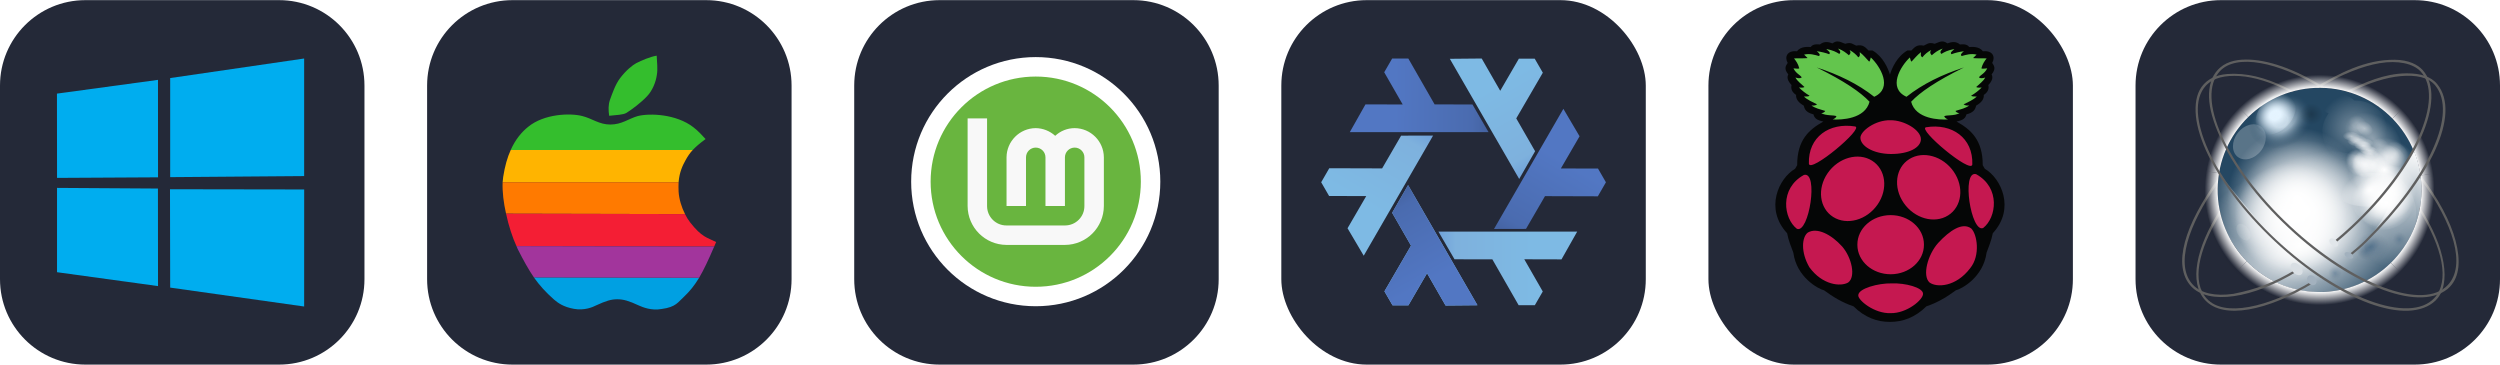 
            <svg width="329" height="48" viewBox="0 0 1756 256" fill="none" xmlns="http://www.w3.org/2000/svg" xmlns:xlink="http://www.w3.org/1999/xlink" version="1.1">
        
		<g transform="translate(0, 0)">
            
			<svg width="256" height="256" viewBox="0 0 256 256" fill="none" xmlns="http://www.w3.org/2000/svg">
<g clip-path="url(#clip0_33_480)">
<path d="M196 0H60C26.863 0 0 26.863 0 60V196C0 229.137 26.863 256 60 256H196C229.137 256 256 229.137 256 196V60C256 26.863 229.137 0 196 0Z" fill="#242938"/>
<path d="M40 65.663L110.968 55.998L111 124.453L40.066 124.857L40 65.663ZM110.935 132.34L110.99 200.855L40.056 191.102L40.052 131.881L110.935 132.34ZM119.537 54.733L213.636 41V123.582L119.537 124.33V54.733ZM213.658 132.984L213.636 215.195L119.537 201.914L119.406 132.831L213.658 132.984Z" fill="#00ADEF"/>
</g>
<defs>
<clipPath id="clip0_33_480">
<rect width="256" height="256" fill="white"/>
</clipPath>
</defs>
</svg>

		</g>
		
		<g transform="translate(300, 0)">
            
			<svg width="256" height="256" viewBox="0 0 256 256" fill="none" xmlns="http://www.w3.org/2000/svg">
<g clip-path="url(#clip0_33_740)">
<path d="M196 0H60C26.863 0 0 26.863 0 60V196C0 229.137 26.863 256 60 256H196C229.137 256 256 229.137 256 196V60C256 26.863 229.137 0 196 0Z" fill="#242938"/>
<path fill-rule="evenodd" clip-rule="evenodd" d="M191.072 195.009C187.802 200.396 184.532 204.435 180.588 208.185C176.164 212.129 174.914 215.591 164.718 216.939C157.505 218.286 151.253 215.591 148.848 214.534C141.634 211.167 137.882 210.11 133.555 210.11C129.323 210.11 125.764 211.168 118.646 214.438C116.434 215.591 110.471 218.189 103.161 216.843C95.659 215.496 91.811 212.611 89.022 210.206C83.251 205.109 78.923 200.299 74.979 194.721L191.072 195.009Z" fill="#00A0E2"/>
<path fill-rule="evenodd" clip-rule="evenodd" d="M58.725 105.27C62.092 97.672 66.516 92.574 70.941 89.015C82.194 79.782 100.565 79.205 109.029 81.417C115.955 83.148 120.86 87.38 128.651 87.38C136.826 87.38 141.538 83.244 147.984 81.417C156.448 79.301 174.915 79.974 186.938 89.208C190.497 91.901 193.765 95.556 195.593 97.576C191.266 100.75 188.668 103.058 186.552 105.27H58.725Z" fill="#34BE2D"/>
<path fill-rule="evenodd" clip-rule="evenodd" d="M186.553 105.27C184.533 107.482 183.091 109.599 181.455 112.58C179.533 116.043 177.223 120.756 176.646 127.873H53.051C53.147 126.719 53.243 125.469 53.435 124.218C54.59 116.62 56.417 110.368 58.726 105.27H186.553Z" fill="#FFB400"/>
<path fill-rule="evenodd" clip-rule="evenodd" d="M176.646 127.873C176.55 130.052 176.55 132.235 176.646 134.414C176.935 139.704 178.762 145.571 181.167 150.284L55.455 149.995C53.724 142.397 52.762 134.606 53.051 127.873H176.646Z" fill="#FF7A00"/>
<path fill-rule="evenodd" clip-rule="evenodd" d="M181.166 150.284C182.15 152.325 183.342 154.259 184.724 156.055C192.996 166.635 196.555 166.635 202.999 169.906C202.52 171.058 202.135 172.118 201.653 173.08L62.765 172.791C60.072 166.924 57.283 158.652 55.455 149.996L181.166 150.284Z" fill="#F41E34"/>
<path fill-rule="evenodd" clip-rule="evenodd" d="M201.653 173.08C197.614 182.506 194.343 189.429 191.072 195.009L74.981 194.721C71.133 189.046 67.671 182.793 63.727 175.002C63.438 174.329 63.054 173.559 62.765 172.791L201.653 173.08Z" fill="#A2359C"/>
<path fill-rule="evenodd" clip-rule="evenodd" d="M161.352 52.658C160.679 57.467 158.274 63.623 154.427 67.566C150.289 71.991 143.846 76.8 139.998 79.205C137.882 80.551 132.399 80.743 127.88 81.225C127.303 77.185 127.207 73.722 128.457 69.971C130.092 65.547 132.21 59.199 135.575 54.774C139.711 49.292 144.424 45.541 147.021 44.194C150.484 42.463 156.255 39.866 161.256 39C161.449 43.424 162.123 48.426 161.352 52.658Z" fill="#34BE2D"/>
</g>
<defs>
<clipPath id="clip0_33_740">
<rect width="256" height="256" fill="white"/>
</clipPath>
</defs>
</svg>

		</g>
		
		<g transform="translate(600, 0)">
            
			<svg width="256" height="256" viewBox="0 0 256 256" fill="none" xmlns="http://www.w3.org/2000/svg">
<g clip-path="url(#clip0_33_903)">
<path d="M196 0H60C26.863 0 0 26.863 0 60V196C0 229.137 26.863 256 60 256H196C229.137 256 256 229.137 256 196V60C256 26.863 229.137 0 196 0Z" fill="#242938"/>
<g clip-path="url(#clip1_33_903)">
<path d="M127.5 215C175.825 215 215 175.825 215 127.5C215 79.175 175.825 40 127.5 40C79.175 40 40 79.175 40 127.5C40 175.825 79.175 215 127.5 215Z" fill="white"/>
<path d="M127.5 201.328C168.274 201.328 201.328 168.274 201.328 127.5C201.328 86.726 168.274 53.672 127.5 53.672C86.726 53.672 53.672 86.726 53.672 127.5C53.672 168.274 86.726 201.328 127.5 201.328Z" fill="#69B53F"/>
<path d="M79.648 83.066V144.59C79.717 159.697 91.885 171.865 106.992 171.934H148.008C163.115 171.865 175.283 159.697 175.352 144.59V110.41C175.283 99.131 166.123 89.971 154.844 89.902C149.785 89.902 144.932 91.816 141.172 95.303C137.412 91.885 132.559 89.971 127.5 89.902C116.221 89.971 107.061 99.131 106.992 110.41V144.59H120.664V110.41C120.664 106.65 123.74 103.574 127.5 103.574C131.26 103.574 134.336 106.65 134.336 110.41V144.59H148.008V110.41C148.008 106.65 151.084 103.574 154.844 103.574C158.604 103.574 161.68 106.65 161.68 110.41V144.59C161.748 152.109 155.664 158.193 148.213 158.262C148.145 158.262 148.076 158.262 148.008 158.262H106.992C99.473 158.33 93.389 152.246 93.32 144.795C93.32 144.727 93.32 144.658 93.32 144.59V83.066H79.648Z" fill="#F8F8F8"/>
</g>
</g>
<defs>
<clipPath id="clip0_33_903">
<rect width="256" height="256" fill="white"/>
</clipPath>
<clipPath id="clip1_33_903">
<rect width="175" height="175" fill="white" transform="translate(40 40)"/>
</clipPath>
</defs>
</svg>

		</g>
		
		<g transform="translate(900, 0)">
            
			<svg width="256" height="256" viewBox="0 0 256 256" fill="none" xmlns="http://www.w3.org/2000/svg">
<rect width="256" height="256" rx="60" fill="#242938"/>
<path fill-rule="evenodd" clip-rule="evenodd" d="M89.032 129.893L137.755 214.294L115.364 214.504L102.356 191.828L89.255 214.383L78.129 214.378L72.431 204.534L91.096 172.44L77.846 149.383L89.032 129.893Z" fill="url(#paint0_linear_983_425)"/>
<path fill-rule="evenodd" clip-rule="evenodd" d="M106.618 95.126L57.886 179.523L46.508 160.236L59.642 137.633L33.559 137.565L28 127.928L33.676 118.071L70.803 118.188L84.146 95.185L106.618 95.126Z" fill="url(#paint1_linear_983_425)"/>
<path fill-rule="evenodd" clip-rule="evenodd" d="M110.356 162.592L207.812 162.597L196.798 182.093L170.656 182.021L183.639 204.644L178.072 214.276L166.697 214.289L148.236 182.078L121.643 182.024L110.356 162.592Z" fill="url(#paint2_linear_983_425)"/>
<path fill-rule="evenodd" clip-rule="evenodd" d="M167.079 125.611L118.355 41.21L140.747 41L153.755 63.675L166.856 41.121L177.981 41.126L183.68 50.97L165.015 83.064L178.264 106.121L167.079 125.611Z" fill="url(#paint3_linear_983_425)"/>
<path fill-rule="evenodd" clip-rule="evenodd" d="M89.032 129.892L137.755 214.293L115.364 214.503L102.356 191.828L89.255 214.382L78.129 214.378L72.431 204.533L91.096 172.439L77.846 149.383L89.032 129.892Z" fill="url(#paint4_linear_983_425)"/>
<path fill-rule="evenodd" clip-rule="evenodd" d="M145.553 92.718L48.098 92.713L59.111 73.217L85.253 73.289L72.271 50.666L77.837 41.033L89.212 41.021L107.674 73.232L134.266 73.286L145.553 92.718Z" fill="url(#paint5_linear_983_425)"/>
<path fill-rule="evenodd" clip-rule="evenodd" d="M149.382 160.738L198.114 76.342L209.491 95.628L196.358 118.231L222.441 118.3L228 127.937L222.323 137.794L185.197 137.677L171.854 160.68L149.382 160.738Z" fill="url(#paint6_linear_983_425)"/>
<defs>
<linearGradient id="paint0_linear_983_425" x1="73.76" y1="132.543" x2="109.442" y2="194.258" gradientUnits="userSpaceOnUse">
<stop stop-color="#699AD7"/>
<stop offset="0.243" stop-color="#7EB1DD"/>
<stop offset="1" stop-color="#7EBAE4"/>
</linearGradient>
<linearGradient id="paint1_linear_983_425" x1="96.686" y1="83.226" x2="61.081" y2="144.985" gradientUnits="userSpaceOnUse">
<stop stop-color="#699AD7"/>
<stop offset="0.243" stop-color="#7EB1DD"/>
<stop offset="1" stop-color="#7EBAE4"/>
</linearGradient>
<linearGradient id="paint2_linear_983_425" x1="105.016" y1="177.143" x2="176.304" y2="177.099" gradientUnits="userSpaceOnUse">
<stop stop-color="#699AD7"/>
<stop offset="0.243" stop-color="#7EB1DD"/>
<stop offset="1" stop-color="#7EBAE4"/>
</linearGradient>
<linearGradient id="paint3_linear_983_425" x1="182.351" y1="122.96" x2="146.669" y2="61.246" gradientUnits="userSpaceOnUse">
<stop stop-color="#699AD7"/>
<stop offset="0.243" stop-color="#7EB1DD"/>
<stop offset="1" stop-color="#7EBAE4"/>
</linearGradient>
<linearGradient id="paint4_linear_983_425" x1="77.448" y1="130.444" x2="112.497" y2="192.398" gradientUnits="userSpaceOnUse">
<stop stop-color="#415E9A"/>
<stop offset="0.232" stop-color="#4A6BAF"/>
<stop offset="1" stop-color="#5277C3"/>
</linearGradient>
<linearGradient id="paint5_linear_983_425" x1="150.867" y1="82.41" x2="79.689" y2="81.787" gradientUnits="userSpaceOnUse">
<stop stop-color="#415E9A"/>
<stop offset="0.232" stop-color="#4A6BAF"/>
<stop offset="1" stop-color="#5277C3"/>
</linearGradient>
<linearGradient id="paint6_linear_983_425" x1="155.652" y1="170.494" x2="191.781" y2="109.164" gradientUnits="userSpaceOnUse">
<stop stop-color="#415E9A"/>
<stop offset="0.232" stop-color="#4A6BAF"/>
<stop offset="1" stop-color="#5277C3"/>
</linearGradient>
</defs>
</svg>

		</g>
		
		<g transform="translate(1200, 0)">
            
			<svg width="256" height="256" viewBox="0 0 256 256" fill="none" xmlns="http://www.w3.org/2000/svg">
<rect width="256" height="256" rx="60" fill="#242938"/>
<path d="M90.582 29.003C89.543 29.034 88.424 29.402 87.154 30.362C84.042 29.213 81.026 28.814 78.329 31.153C74.163 30.636 72.809 31.704 71.784 32.953C70.87 32.934 64.942 32.051 62.224 35.937C55.393 35.163 53.232 39.788 55.678 44.098C54.285 46.17 52.837 48.212 56.101 52.159C54.947 54.356 55.662 56.739 58.382 59.626C57.664 62.713 59.074 64.893 61.604 66.592C61.13 70.818 65.649 73.278 66.999 74.152C67.517 76.614 68.597 78.94 73.761 80.223C74.608 83.897 77.712 84.53 80.716 85.299C70.787 90.831 62.274 98.104 62.333 115.955L60.877 118.442C49.491 125.076 39.25 146.395 55.266 163.725C56.314 169.15 58.066 173.045 59.628 177.358C61.966 194.735 77.215 202.871 81.236 203.834C87.131 208.134 93.408 212.214 101.902 215.074C109.909 222.988 118.585 226.003 127.308 226H127.692C136.417 226.004 145.093 222.988 153.098 215.074C161.593 212.216 167.869 208.134 173.764 203.834C177.786 202.871 193.036 194.735 195.371 177.356C196.933 173.045 198.687 169.15 199.735 163.725C215.75 146.395 205.509 125.073 194.122 118.438L192.668 115.954C192.726 98.104 184.212 90.827 174.283 85.298C177.287 84.528 180.391 83.892 181.241 80.222C186.402 78.937 187.481 76.613 188 74.15C189.349 73.273 193.87 70.817 193.396 66.587C195.925 64.891 197.335 62.71 196.618 59.621C199.338 56.737 200.052 54.353 198.897 52.155C202.162 48.212 200.713 46.167 199.32 44.097C201.765 39.784 199.608 35.161 192.774 35.935C190.056 32.051 184.129 32.934 183.216 32.951C182.189 31.703 180.834 30.635 176.669 31.152C173.973 28.814 170.955 29.213 167.844 30.362C164.151 27.569 161.704 29.808 158.913 30.655C154.44 29.253 153.417 31.172 151.221 31.954C146.343 30.966 144.86 33.116 142.521 35.386L139.801 35.335C132.444 39.487 128.79 47.948 127.496 52.297C126.198 47.946 122.553 39.486 115.197 35.335L112.477 35.384C110.135 33.114 108.653 30.966 103.776 31.954C101.579 31.172 100.557 29.254 96.082 30.655C94.248 30.099 92.563 28.943 90.579 29.002L90.582 29.003Z" fill="#050606"/>
<path d="M76.082 47.281C95.601 56.92 106.946 64.722 113.164 71.366C109.981 83.591 93.373 84.148 87.299 83.805C88.544 83.251 89.581 82.586 89.949 81.567C88.425 80.53 83.023 81.458 79.25 79.426C80.699 79.138 81.377 78.858 82.055 77.835C78.49 76.745 74.652 75.806 72.394 74.001C73.613 74.018 74.75 74.264 76.342 73.205C73.149 71.557 69.743 70.252 67.098 67.732C68.744 67.694 70.526 67.715 71.044 67.135C68.122 65.402 65.657 63.472 63.618 61.364C65.928 61.63 66.902 61.401 67.462 61.013C65.252 58.847 62.457 57.017 61.124 54.347C62.839 54.913 64.408 55.13 65.539 54.296C64.787 52.674 61.574 51.717 59.721 47.928C61.527 48.094 63.442 48.305 63.823 47.928C62.987 44.656 61.55 42.816 60.139 40.913C64.002 40.857 69.856 40.925 69.591 40.611L67.201 38.275C70.976 37.3 74.838 38.432 77.642 39.269C78.9 38.318 77.62 37.116 76.085 35.884C79.292 36.295 82.189 37.003 84.807 37.976C86.208 36.765 83.9 35.555 82.783 34.342C87.738 35.244 89.838 36.509 91.923 37.778C93.438 36.386 92.01 35.206 90.99 33.996C94.725 35.321 96.649 37.034 98.677 38.723C99.364 37.833 100.42 37.182 99.144 35.04C101.795 36.505 103.793 38.232 105.271 40.165C106.912 39.163 106.249 37.793 106.259 36.532C109.016 38.681 110.764 40.966 112.908 43.201C113.336 42.901 113.714 41.879 114.049 40.265C120.625 46.378 129.919 61.778 116.437 67.883C104.964 58.818 91.261 52.226 76.077 47.281H76.08H76.082ZM179.464 47.281C159.947 56.922 148.599 64.72 142.383 71.366C145.568 83.591 162.176 84.148 168.247 83.805C167.003 83.251 165.967 82.586 165.6 81.567C167.123 80.53 172.527 81.458 176.298 79.426C174.849 79.138 174.17 78.858 173.494 77.835C177.057 76.745 180.896 75.806 183.154 74.001C181.935 74.018 180.796 74.264 179.205 73.205C182.398 71.557 185.804 70.252 188.452 67.732C186.8 67.694 185.022 67.715 184.504 67.135C187.427 65.402 189.892 63.472 191.932 61.364C189.621 61.63 188.647 61.401 188.087 61.013C190.296 58.847 193.091 57.017 194.424 54.347C192.709 54.913 191.141 55.13 190.009 54.296C190.76 52.674 193.974 51.717 195.827 47.928C194.019 48.094 192.106 48.305 191.722 47.928C192.563 44.656 193.998 42.815 195.41 40.911C191.547 40.856 185.692 40.923 185.957 40.611L188.349 38.275C184.572 37.299 180.71 38.43 177.908 39.267C176.648 38.316 177.932 37.114 179.464 35.883C176.26 36.294 173.36 37.002 170.742 37.975C169.341 36.763 171.65 35.554 172.766 34.341C167.811 35.243 165.713 36.508 163.625 37.774C162.112 36.385 163.54 35.204 164.559 33.995C160.823 35.32 158.899 37.033 156.873 38.719C156.187 37.831 155.129 37.18 156.406 35.036C153.754 36.503 151.755 38.228 150.277 40.163C148.636 39.161 149.3 37.791 149.289 36.531C146.535 38.679 144.784 40.966 142.642 43.2C142.212 42.9 141.834 41.878 141.5 40.263C134.923 46.376 125.63 61.776 139.111 67.882C150.58 58.812 164.279 52.223 179.467 47.28H179.464" fill="#63C54D"/>
<path d="M151.379 171.774C151.447 183.182 141.034 192.48 128.122 192.541C115.209 192.601 104.687 183.402 104.618 171.992V171.774C104.549 160.365 114.962 151.067 127.874 151.007C140.788 150.947 151.31 160.146 151.379 171.555V171.772V171.774ZM114.925 112.763C124.611 118.844 126.357 132.629 118.825 143.552C111.29 154.475 97.331 158.401 87.642 152.319C77.956 146.238 76.209 132.451 83.743 121.53C91.276 110.605 105.236 106.681 114.925 112.763ZM141.072 111.661C131.384 117.744 129.638 131.527 137.172 142.452C144.706 153.373 158.666 157.301 168.352 151.217C178.042 145.136 179.786 131.351 172.253 120.428C164.718 109.507 150.76 105.58 141.072 111.663V111.661ZM67.105 122.769C77.563 120.081 70.635 164.229 62.127 160.608C52.764 153.393 49.748 132.265 67.103 122.769H67.105ZM187.978 122.219C177.517 119.534 184.445 163.682 192.957 160.06C202.318 152.844 205.332 131.715 187.978 122.219ZM152.897 89.281C170.948 86.36 185.966 96.634 185.36 115.389C184.766 122.578 146.246 90.35 152.897 89.279V89.281ZM103.025 88.73C84.972 85.809 69.953 96.086 70.56 114.839C71.154 122.028 109.675 89.799 103.025 88.73ZM127.891 84.356C117.12 84.088 106.781 92.019 106.754 96.615C106.726 102.205 115.272 107.926 127.967 108.072C140.928 108.16 149.199 103.492 149.241 97.725C149.288 91.191 137.451 84.256 127.891 84.356ZM128.724 198.957C138.117 198.563 150.722 201.855 150.745 206.221C150.902 210.461 139.315 220.041 128.101 219.857C116.488 220.338 105.1 210.742 105.25 207.417C105.075 202.54 119.392 198.734 128.724 198.957ZM93.964 173.078C100.65 180.798 103.697 194.36 98.119 198.357C92.84 201.41 80.017 200.153 70.902 187.608C64.758 177.084 65.551 166.372 69.866 163.224C76.319 159.458 86.29 164.546 93.962 173.078H93.964ZM161.293 170.63C154.056 178.752 150.027 193.561 155.305 198.331C160.351 202.038 173.899 201.519 183.908 188.214C191.175 179.278 188.739 164.357 184.589 160.394C178.423 155.823 169.572 161.672 161.292 170.627V170.63" fill="#C51850"/>
</svg>

		</g>
		
		<g transform="translate(1500, 0)">
            
			<svg width="256" height="256" viewBox="0 0 256 256" fill="none" xmlns="http://www.w3.org/2000/svg">
<path d="M196 0H60C26.863 0 0 26.863 0 60V196C0 229.137 26.863 256 60 256H196C229.137 256 256 229.137 256 196V60C256 26.863 229.137 0 196 0Z" fill="#242938"/>
<path opacity="0.3" fill-rule="evenodd" clip-rule="evenodd" d="M191.175 143.311C191.175 182.918 159.125 215.027 119.589 215.027C80.052 215.027 48.002 182.918 48.002 143.311C48.002 103.703 80.052 71.595 119.589 71.595C159.125 71.595 191.175 103.703 191.175 143.311Z" fill="url(#paint0_radial_828_560)"/>
<path fill-rule="evenodd" clip-rule="evenodd" d="M200.862 133.301C200.862 172.909 168.812 205.017 129.276 205.017C89.739 205.017 57.689 172.909 57.689 133.301C57.689 93.694 89.74 61.585 129.276 61.585C168.812 61.585 200.862 93.694 200.862 133.301Z" fill="#244762"/>
<path fill-rule="evenodd" clip-rule="evenodd" d="M58.725 121.129C57.048 130.846 57.429 140.448 59.52 149.489C59.921 151.22 60.38 152.929 60.905 154.616C60.907 154.62 60.904 154.627 60.905 154.631C61.079 155.19 61.263 155.742 61.45 156.296C61.819 157.385 62.209 158.455 62.629 159.522C62.637 159.543 62.651 159.561 62.659 159.581C62.664 159.595 62.668 159.611 62.673 159.625C63.083 160.663 63.513 161.704 63.97 162.719C63.983 162.749 64 162.778 64.014 162.808C64.237 163.302 64.457 163.792 64.692 164.281C64.709 164.316 64.734 164.348 64.751 164.384C64.987 164.876 65.225 165.37 65.472 165.857C65.593 166.094 65.717 166.328 65.841 166.565C65.998 166.865 66.15 167.164 66.312 167.463C66.334 167.503 66.364 167.54 66.386 167.581C66.617 168.006 66.854 168.428 67.093 168.848C67.121 168.897 67.153 168.946 67.182 168.995C67.456 169.474 67.736 169.952 68.021 170.425C68.051 170.473 68.079 170.523 68.11 170.571C68.988 172.017 69.917 173.436 70.894 174.814C71.189 175.231 71.489 175.642 71.793 176.052C71.831 176.103 71.873 176.149 71.91 176.2C82.485 190.399 98.285 200.727 117.081 203.97C120.446 187.532 107.732 177.056 98.37 168.097C96.856 165.445 91.759 163.39 89.634 160.509C82.653 149.687 72.187 139.767 58.725 121.129Z" fill="url(#paint1_radial_828_560)"/>
<path fill-rule="evenodd" clip-rule="evenodd" d="M200.862 133.301C201.035 146.835 196.947 160.479 189.394 172.176C185.618 178.026 180.975 183.388 175.565 188.007C162.26 187.674 153.379 181.931 152.266 178.844C169.509 163.011 182.291 142.705 177.883 135.904C180.826 128.251 185.577 120.56 189.379 114.759L195.416 105.546C199.185 114.203 200.893 124.202 200.862 133.301Z" fill="url(#paint2_linear_828_560)"/>
<path d="M189.401 110.689C191.117 115.67 188.364 119.689 183.254 119.666C178.143 119.642 172.61 115.585 170.895 110.604C169.18 105.622 171.932 101.603 177.042 101.626C182.153 101.65 187.686 105.707 189.401 110.689Z" fill="url(#paint3_radial_828_560)"/>
<path d="M185.783 109.784C187.498 114.766 184.746 118.785 179.635 118.761C174.525 118.738 168.991 114.681 167.276 109.699C165.561 104.718 168.313 100.699 173.424 100.722C178.534 100.746 184.067 104.803 185.783 109.784Z" fill="url(#paint4_radial_828_560)"/>
<path d="M191.663 107.975C193.378 112.956 190.626 116.975 185.515 116.952C180.405 116.928 174.871 112.871 173.156 107.89C171.441 102.908 174.193 98.889 179.304 98.913C184.414 98.936 189.947 102.993 191.663 107.975Z" fill="url(#paint5_radial_828_560)"/>
<path d="M187.924 121.224C190.35 125.929 188.633 131.487 184.089 133.638C179.545 135.789 173.894 133.719 171.467 129.014C169.041 124.309 170.758 118.752 175.302 116.601C179.847 114.45 185.498 116.52 187.924 121.224Z" fill="url(#paint6_radial_828_560)"/>
<path d="M162.057 139.592C162.057 167.319 140.187 189.796 113.21 189.796C86.233 189.796 64.363 167.319 64.363 139.592C64.363 111.866 86.233 89.389 113.21 89.389C140.187 89.389 162.057 111.866 162.057 139.592Z" fill="url(#paint7_radial_828_560)"/>
<path fill-rule="evenodd" clip-rule="evenodd" d="M127.215 105.575C105.112 105.856 81.926 111.252 69.826 122.711C52.002 133.501 55.811 156.504 75.093 180.191C90.624 198.221 113.255 206.345 131.956 204.897C154.299 204.51 172.583 192.584 181.916 181.882C199.82 163.89 204.02 140.077 183.022 122.989C170.002 112.13 149.064 105.066 127.215 105.575Z" fill="url(#paint8_radial_828_560)"/>
<g opacity="0.54" filter="url(#filter0_f_828_560)">
<path d="M168.573 176.547C168.573 179.878 165.585 182.579 161.898 182.579C158.211 182.579 155.222 179.878 155.222 176.547C155.222 173.216 158.211 170.515 161.898 170.515C164.645 170.515 167.112 172.036 168.114 174.348" fill="url(#paint9_radial_828_560)"/>
</g>
<g opacity="0.54" filter="url(#filter1_f_828_560)">
<path d="M178.474 173.396C178.474 179 173.058 183.543 166.376 183.543C159.695 183.543 154.279 179 154.279 173.396C154.279 167.793 159.695 163.25 166.376 163.25C171.356 163.25 175.826 165.809 177.641 169.698" fill="url(#paint10_radial_828_560)"/>
</g>
<g opacity="0.441" filter="url(#filter2_f_828_560)">
<path d="M145.051 191.681C145.051 194.557 142.844 196.888 140.122 196.888C137.4 196.888 135.193 194.557 135.193 191.681C135.193 188.806 137.4 186.475 140.122 186.475C142.151 186.475 143.973 187.788 144.712 189.783" fill="url(#paint11_radial_828_560)"/>
</g>
<path fill-rule="evenodd" clip-rule="evenodd" d="M68.701 71.296C60.779 79.065 54.335 88.346 49.839 98.679C47.592 103.846 45.831 109.275 44.616 114.909C44.313 116.318 44.043 117.74 43.808 119.173L58.627 121.624C58.82 120.439 59.043 119.264 59.294 118.1C60.298 113.444 61.755 108.956 63.613 104.686C67.33 96.147 72.657 88.475 79.207 82.054" fill="url(#paint12_radial_828_560)"/>
<path d="M167.484 148.638C167.484 176.364 145.615 198.841 118.637 198.841C91.66 198.841 69.79 176.364 69.79 148.638C69.79 120.911 91.66 98.434 118.637 98.434C145.614 98.434 167.484 120.911 167.484 148.638Z" fill="url(#paint13_radial_828_560)"/>
<path fill-rule="evenodd" clip-rule="evenodd" d="M189.858 195.299C174.014 210.836 152.257 220.323 128.351 220.067C104.445 219.811 82.897 209.861 67.388 193.989L78.122 183.457C90.943 196.576 108.756 204.8 128.512 205.012C148.269 205.223 166.249 197.382 179.343 184.54" fill="url(#paint14_radial_828_560)"/>
<path d="M148.714 152.934C148.714 174.166 130.996 191.378 109.139 191.378C87.283 191.378 69.564 174.166 69.564 152.934C69.564 131.702 87.283 114.49 109.139 114.49C130.996 114.49 148.714 131.702 148.714 152.934Z" fill="url(#paint15_radial_828_560)"/>
<path d="M189.578 126.645C198.334 132.157 199.489 143.738 192.157 152.513C184.825 161.287 171.783 163.932 163.028 158.42C154.272 152.907 153.117 141.326 160.449 132.552C167.781 123.777 180.823 121.133 189.578 126.645Z" fill="url(#paint16_radial_828_560)"/>
<path d="M190.47 119.08C199.454 124.212 201.103 135.734 194.153 144.814C187.204 153.894 174.287 157.095 165.304 151.963C156.32 146.83 154.671 135.309 161.62 126.229C168.57 117.149 181.486 113.948 190.47 119.08Z" fill="url(#paint17_radial_828_560)"/>
<path d="M193.129 140.213C195.099 150.37 187.443 159.136 176.027 159.792C164.611 160.448 153.76 152.746 151.789 142.59C149.819 132.433 157.475 123.667 168.891 123.011C180.306 122.354 191.158 130.056 193.129 140.213Z" fill="url(#paint18_radial_828_560)"/>
<path d="M184.891 125.708C192.883 130.735 190.454 138.191 179.466 142.363C168.478 146.534 153.092 145.84 145.101 140.812C137.109 135.785 139.538 128.329 150.525 124.158C161.513 119.987 176.899 120.681 184.891 125.708Z" fill="url(#paint19_radial_828_560)"/>
<path d="M197.126 114.393C199.338 126.605 191.099 138.676 178.725 141.352C166.351 144.029 154.527 136.299 152.315 124.087C150.103 111.874 158.341 99.804 170.715 97.127C183.09 94.45 194.914 102.18 197.126 114.393Z" fill="url(#paint20_radial_828_560)"/>
<path d="M181.592 115.345C184.018 120.049 182.301 125.607 177.757 127.758C173.212 129.909 167.562 127.839 165.135 123.134C162.709 118.43 164.426 112.872 168.97 110.721C173.515 108.57 179.166 110.64 181.592 115.345Z" fill="url(#paint21_radial_828_560)"/>
<g opacity="0.244" filter="url(#filter3_f_828_560)">
<path d="M88.078 88.88C92.612 92.303 92.656 99.843 88.176 105.723C83.696 111.602 76.389 113.594 71.854 110.172C67.32 106.749 67.276 99.208 71.756 93.329C76.236 87.449 83.543 85.457 88.078 88.88Z" fill="white"/>
</g>
<path fill-rule="evenodd" clip-rule="evenodd" d="M191.171 72.606C198.925 80.542 205.169 89.959 209.443 100.387C211.579 105.6 213.224 111.065 214.318 116.724C214.591 118.139 214.83 119.566 215.034 121.004L200.148 123.138C199.979 121.949 199.782 120.77 199.556 119.601C198.652 114.923 197.293 110.406 195.527 106.097C191.996 97.48 186.836 89.697 180.428 83.137" fill="url(#paint22_radial_828_560)"/>
<path fill-rule="evenodd" clip-rule="evenodd" d="M59.184 147.997C59.141 147.943 59.075 147.913 59.006 147.918C58.951 147.925 58.901 147.953 58.867 147.997C58.86 148.003 58.854 148.01 58.848 148.017C50.662 161.102 45.311 173.691 43.435 184.559C41.56 195.426 43.159 204.597 48.955 210.813C55.323 217.641 66.176 219.517 79.443 217.262C92.71 215.008 108.411 208.624 124.551 198.883C124.606 198.852 124.639 198.805 124.65 198.744C124.662 198.683 124.651 198.614 124.611 198.566C124.6 198.551 124.586 198.537 124.571 198.527C124.225 198.307 124.072 198.042 123.681 197.755C123.614 197.714 123.53 197.714 123.463 197.755C108.011 206.915 92.68 213.161 79.72 215.501C66.76 217.841 56.197 216.272 50.202 209.843C44.8 204.051 43.157 195.671 44.86 185.449C46.563 175.227 51.614 163.186 59.56 150.134C59.587 150.086 59.594 150.029 59.58 149.975M189.682 51.429C174.74 51.684 161.206 57.677 147.957 64.072C148.789 64.297 149.61 64.51 150.429 64.764C163.495 58.243 175.82 54.296 186.2 53.368C196.714 52.429 205.756 53.984 210.594 60.016C218.316 69.644 217.463 85.347 208.912 104.412C200.361 123.478 184.133 145.872 161.232 168.751C157.687 172.292 153.825 175.44 150.093 178.544C150.086 178.551 150.079 178.557 150.074 178.564C150.003 178.643 150.003 178.762 150.074 178.841C150.338 179.11 150.607 179.393 150.845 179.672C150.851 179.679 150.858 179.686 150.865 179.692C150.924 179.745 151.008 179.76 151.082 179.731C151.104 179.722 151.125 179.709 151.142 179.692C154.873 176.58 158.684 173.427 162.261 169.879C184.911 147.405 201.531 124.95 210.396 105.5C219.261 86.05 220.386 69.549 211.959 59.047C207.507 53.498 199.945 51.5 191.146 51.429C190.66 51.426 190.165 51.421 189.682 51.429Z" fill="#5F5F5F"/>
<path fill-rule="evenodd" clip-rule="evenodd" d="M182.144 41.874C161.174 41.69 143.122 51.471 125.719 61.48C125.649 61.525 125.623 61.599 125.62 61.678C126.69 61.624 127.763 61.585 128.845 61.579C144.363 52.276 159.188 46.294 171.638 44.248C184.197 42.184 195.056 44.477 200.267 50.124C204.518 54.731 206.384 61.22 206.083 69.038C205.783 76.855 203.314 85.995 198.921 95.846C190.136 115.546 173.645 138.106 151.518 158.74C147.378 162.6 143.201 166.252 138.994 169.701C138.937 169.745 138.899 169.806 138.895 169.879C138.891 169.951 138.922 170.027 138.974 170.077C139.243 170.342 139.527 170.6 139.766 170.868C139.85 170.968 139.997 170.985 140.102 170.908C144.31 167.447 148.487 163.768 152.626 159.908C175.342 138.724 191.957 115.93 200.741 95.984C205.134 86.011 207.564 76.757 207.804 68.761C208.044 60.764 206.09 54.02 201.691 49.135C198.347 45.421 191.975 41.959 182.144 41.874ZM57.858 128.49C57.935 127.338 58.045 126.203 58.175 125.067C46.271 141.572 38.149 156.913 34.671 169.958C31.182 183.043 32.361 193.851 39.083 201.059C45.168 207.584 55.879 209.792 69.096 207.904C82.313 206.016 98.068 200.027 114.304 190.019C114.381 189.972 114.426 189.893 114.422 189.801C114.418 189.71 114.366 189.624 114.283 189.584C113.851 189.354 113.447 189.224 113.037 188.971C96.729 198.716 84.548 203.134 68.799 206.282C56.074 208.127 45.951 205.984 40.27 199.892C34.016 193.185 33.042 182.829 36.432 170.215C39.731 157.938 47.178 143.565 57.858 128.49Z" fill="#5F5F5F"/>
<path fill-rule="evenodd" clip-rule="evenodd" d="M58.627 121.624C58.433 122.809 58.268 124.003 58.133 125.207C57.862 127.614 57.711 130.058 57.684 132.532C57.472 152.324 65.301 170.339 78.122 183.457L67.389 193.989C51.88 178.116 42.413 156.32 42.669 132.371C42.701 129.378 42.884 126.42 43.211 123.508C43.374 122.052 43.574 120.607 43.808 119.173" fill="url(#paint23_radial_828_560)"/>
<path d="M160.628 109.049C162.408 112.617 161.148 116.833 157.816 118.465C154.483 120.097 150.339 118.527 148.56 114.958C146.781 111.389 148.04 107.173 151.372 105.541C154.705 103.909 158.849 105.48 160.628 109.049Z" fill="url(#paint24_radial_828_560)"/>
<path d="M164.858 109.917C167.284 114.622 165.567 120.18 161.022 122.331C156.478 124.482 150.827 122.412 148.401 117.707C145.975 113.002 147.692 107.445 152.236 105.294C156.78 103.143 162.431 105.213 164.858 109.917Z" fill="url(#paint25_radial_828_560)"/>
<path d="M165.762 110.37C168.188 115.074 166.471 120.632 161.927 122.783C157.382 124.934 151.732 122.864 149.305 118.159C146.879 113.454 148.596 107.897 153.14 105.746C157.685 103.595 163.336 105.665 165.762 110.37Z" fill="url(#paint26_radial_828_560)"/>
<path d="M168.928 111.274C171.355 115.979 169.638 121.537 165.093 123.688C160.549 125.839 154.898 123.768 152.472 119.064C150.046 114.359 151.763 108.802 156.307 106.651C160.851 104.5 166.502 106.57 168.928 111.274Z" fill="url(#paint27_radial_828_560)"/>
<path d="M169.38 111.274C171.806 115.979 170.089 121.537 165.545 123.688C161.001 125.839 155.35 123.768 152.923 119.064C150.497 114.359 152.214 108.802 156.759 106.651C161.303 104.5 166.954 106.57 169.38 111.274Z" fill="url(#paint28_radial_828_560)"/>
<path d="M169.833 111.726C172.259 116.431 170.542 121.989 165.998 124.14C161.453 126.291 155.802 124.221 153.376 119.516C150.95 114.811 152.667 109.254 157.211 107.103C161.756 104.952 167.406 107.022 169.833 111.726Z" fill="url(#paint29_radial_828_560)"/>
<path d="M174.808 111.726C177.234 116.431 175.517 121.989 170.973 124.14C166.428 126.291 160.777 124.221 158.351 119.516C155.925 114.811 157.642 109.254 162.186 107.103C166.731 104.952 172.381 107.022 174.808 111.726Z" fill="url(#paint30_radial_828_560)"/>
<path d="M174.808 111.726C177.234 116.431 175.517 121.989 170.973 124.14C166.428 126.291 160.777 124.221 158.351 119.516C155.925 114.811 157.642 109.254 162.186 107.103C166.731 104.952 172.381 107.022 174.808 111.726Z" fill="url(#paint31_radial_828_560)"/>
<path d="M177.973 108.56C180.4 113.265 178.683 118.823 174.138 120.974C169.594 123.125 163.943 121.055 161.517 116.35C159.09 111.645 160.807 106.088 165.352 103.937C169.896 101.786 175.547 103.856 177.973 108.56Z" fill="url(#paint32_radial_828_560)"/>
<path d="M167.119 118.511C169.545 123.215 167.828 128.773 163.284 130.924C158.739 133.075 153.089 131.005 150.662 126.3C148.236 121.596 149.953 116.038 154.497 113.887C159.042 111.736 164.692 113.806 167.119 118.511Z" fill="url(#paint33_radial_828_560)"/>
<path d="M174.808 121.677C177.234 126.381 175.517 131.939 170.973 134.09C166.428 136.241 160.777 134.171 158.351 129.466C155.925 124.762 157.642 119.204 162.186 117.053C166.731 114.902 172.381 116.972 174.808 121.677Z" fill="url(#paint34_radial_828_560)"/>
<path fill-rule="evenodd" clip-rule="evenodd" d="M69.946 51.746C69.111 51.734 68.283 51.745 67.453 51.766C59.093 51.883 52.599 54.048 48.005 58.987C43.548 63.779 41.908 70.445 42.188 78.396C42.469 86.347 44.969 95.576 49.449 105.54C58.409 125.466 75.253 148.29 97.901 169.463C120.549 190.637 143.969 205.575 164.08 212.95C174.136 216.637 183.377 218.437 191.264 218.173C199.151 217.908 206.008 215.578 210.692 211.01C216.651 205.201 218.19 195.861 216.311 184.48C214.433 173.098 208.825 159.675 199.87 145.623C199.86 145.607 199.847 145.593 199.83 145.584C199.825 145.576 199.818 145.569 199.811 145.564C199.685 146.297 199.563 147.015 199.415 147.74C207.541 160.931 212.887 173.333 214.847 183.906C216.822 194.557 215.374 203.344 209.881 209.25C205.578 213.876 199.242 216.205 191.462 216.451C183.681 216.698 174.446 214.863 164.377 211.149C144.238 203.72 120.735 188.802 98.653 168.158C76.571 147.514 60.045 125.016 51.151 105.421C46.703 95.624 44.158 86.547 43.791 78.791C43.424 71.037 45.216 64.612 49.429 60.075C54.725 54.373 62.944 52.683 73.27 53.329C83.416 53.964 95.547 57.806 108.921 64.527C109.575 64.333 110.238 64.169 110.9 63.993C95.29 55.788 82.348 51.922 69.946 51.746Z" fill="#5F5F5F"/>
<path d="M168.761 104.783C169.92 106.767 168.06 108.368 164.607 108.359C161.154 108.349 157.415 106.733 156.256 104.75C155.097 102.766 156.957 101.165 160.41 101.174C163.863 101.183 167.602 102.799 168.761 104.783Z" fill="url(#paint35_radial_828_560)"/>
<path fill-rule="evenodd" clip-rule="evenodd" d="M77.544 41.735C69.017 41.775 62.435 43.951 57.779 48.956C53.33 53.74 51.371 60.419 51.627 68.404C51.881 76.39 54.664 85.673 59.105 95.687C67.987 115.714 84.75 138.654 107.398 159.828C130.047 181.002 153.816 196.11 174.151 203.552C184.319 207.272 193.629 209.074 201.513 208.755C209.397 208.436 216.492 205.981 220.941 201.197C227.713 193.918 228.379 182.66 224.819 169.067C221.259 155.474 212.832 139.537 200.128 122.891C200.122 122.884 200.115 122.877 200.108 122.871C200.26 123.909 200.378 124.964 200.484 126.016C211.992 141.634 219.891 156.641 223.355 169.463C226.856 182.421 225.83 193.139 219.457 199.99C215.166 204.604 208.886 206.918 201.176 207.153C193.467 207.387 184.331 205.534 174.349 201.811C154.384 194.363 130.722 179.426 108.625 158.8C85.831 137.522 69.4 114.855 60.529 95.212C56.094 85.39 53.639 76.332 53.367 68.582C53.096 60.833 55.017 54.389 59.342 49.807C65.091 43.717 75.192 42.032 87.752 44.228C100.169 46.398 114.975 52.382 130.289 61.599C131.323 61.613 132.353 61.639 133.376 61.697C112.086 48.346 92.766 41.664 77.544 41.735Z" fill="#5F5F5F"/>
<path d="M166.047 102.522C167.206 104.506 165.347 106.106 161.893 106.097C158.44 106.088 154.701 104.472 153.542 102.488C152.383 100.504 154.243 98.903 157.696 98.912C161.149 98.922 164.888 100.538 166.047 102.522Z" fill="url(#paint36_radial_828_560)"/>
<path d="M171.022 107.949C172.181 109.933 170.322 111.534 166.869 111.525C163.415 111.515 159.677 109.899 158.518 107.916C157.359 105.932 159.218 104.331 162.671 104.34C166.125 104.35 169.863 105.965 171.022 107.949Z" fill="url(#paint37_radial_828_560)"/>
<g filter="url(#filter4_f_828_560)">
<g opacity="0.5" filter="url(#filter5_f_828_560)">
<path d="M167.178 100.26C168.337 102.244 166.477 103.845 163.024 103.835C159.571 103.826 155.832 102.21 154.673 100.226C153.514 98.242 155.374 96.641 158.827 96.651C162.28 96.66 166.019 98.276 167.178 100.26Z" fill="url(#paint38_radial_828_560)"/>
</g>
<g opacity="0.5" filter="url(#filter6_f_828_560)">
<path d="M166.047 102.069C167.206 104.053 165.347 105.654 161.893 105.645C158.44 105.636 154.701 104.02 153.542 102.036C152.383 100.052 154.243 98.451 157.696 98.46C161.149 98.47 164.888 100.086 166.047 102.069Z" fill="url(#paint39_radial_828_560)"/>
</g>
<g opacity="0.5" filter="url(#filter7_f_828_560)">
<path d="M161.072 99.356C162.231 101.34 160.371 102.94 156.918 102.931C153.465 102.922 149.726 101.306 148.567 99.322C147.408 97.338 149.268 95.737 152.721 95.746C156.174 95.756 159.913 97.372 161.072 99.356Z" fill="url(#paint40_radial_828_560)"/>
</g>
<g opacity="0.5" filter="url(#filter8_f_828_560)">
<path d="M157.906 95.737C159.065 97.721 157.205 99.322 153.752 99.313C150.299 99.303 146.56 97.688 145.401 95.704C144.242 93.72 146.102 92.119 149.555 92.128C153.008 92.138 156.747 93.754 157.906 95.737Z" fill="url(#paint41_radial_828_560)"/>
</g>
<g opacity="0.5" filter="url(#filter9_f_828_560)">
<path d="M162.429 97.999C163.588 99.983 161.728 101.583 158.275 101.574C154.822 101.565 151.083 99.949 149.924 97.965C148.765 95.981 150.625 94.38 154.078 94.389C157.531 94.399 161.27 96.015 162.429 97.999Z" fill="url(#paint42_radial_828_560)"/>
</g>
<g opacity="0.5" filter="url(#filter10_f_828_560)">
<path d="M170.118 105.688C171.277 107.672 169.417 109.272 165.964 109.263C162.511 109.254 158.772 107.638 157.613 105.654C156.454 103.67 158.314 102.069 161.767 102.078C165.22 102.088 168.959 103.704 170.118 105.688Z" fill="url(#paint43_radial_828_560)"/>
</g>
</g>
<path fill-rule="evenodd" clip-rule="evenodd" d="M159.777 102.249C159.709 102.179 159.642 102.107 159.574 102.038L159.777 102.249Z" fill="url(#paint44_radial_828_560)"/>
<path fill-rule="evenodd" clip-rule="evenodd" d="M215.025 121.011L200.801 123.029C200.614 123.325 200.436 123.622 200.247 123.919C200.368 124.85 200.478 125.787 200.563 126.728C200.782 129.141 200.886 131.594 200.859 134.068C200.648 153.861 192.428 171.697 179.334 184.539L189.859 195.301C205.704 179.764 215.64 158.176 215.896 134.227C215.928 131.233 215.804 128.262 215.54 125.344C215.407 123.884 215.229 122.449 215.025 121.011Z" fill="url(#paint45_radial_828_560)"/>
<g filter="url(#filter11_f_828_560)">
<path d="M122.609 74.088C127.407 83.275 121.987 95.479 110.503 101.345C99.019 107.212 85.821 104.521 81.024 95.334C76.227 86.147 81.647 73.943 93.13 68.076C104.614 62.209 117.812 64.901 122.609 74.088Z" fill="url(#paint46_radial_828_560)"/>
</g>
<g filter="url(#filter12_f_828_560)">
<path d="M112.569 73.405C115.908 79.813 112.135 88.325 104.141 92.417C96.146 96.509 86.958 94.632 83.618 88.224C80.279 81.816 84.052 73.304 92.046 69.212C100.041 65.119 109.229 66.997 112.569 73.405Z" fill="url(#paint47_radial_828_560)"/>
</g>
<g filter="url(#filter13_f_828_560)">
<path d="M107.672 66.592C113.571 69.352 114.224 77.63 109.13 85.083C104.036 92.535 95.124 96.339 89.225 93.579C83.326 90.819 82.673 82.541 87.767 75.089C92.861 67.636 101.773 63.833 107.672 66.592Z" fill="url(#paint48_radial_828_560)"/>
</g>
<g opacity="0.2" filter="url(#filter14_f_828_560)">
<path d="M131.628 80.052C131.628 84.23 127.953 87.616 123.42 87.616C118.887 87.616 115.212 84.23 115.212 80.052C115.212 75.875 118.887 72.488 123.42 72.488C126.798 72.488 129.832 74.396 131.063 77.295" fill="url(#paint49_radial_828_560)"/>
</g>
<g opacity="0.1" filter="url(#filter15_f_828_560)">
<path d="M79.135 160.696C81.114 163.65 81.221 167.047 79.375 168.284C77.529 169.52 74.428 168.128 72.45 165.174C70.471 162.22 70.364 158.823 72.21 157.587C73.586 156.665 75.725 157.186 77.599 158.9" fill="white"/>
</g>
<g filter="url(#filter16_f_828_560)">
<path d="M116.02 187.149C117.738 189.367 117.831 191.916 116.228 192.845C114.624 193.773 111.931 192.728 110.212 190.511C108.494 188.294 108.401 185.744 110.004 184.815C111.199 184.124 113.057 184.515 114.685 185.801" fill="#D9DFE4"/>
</g>
<g filter="url(#filter17_f_828_560)">
<path d="M121.53 198.61C120.194 196.992 120.145 194.835 121.422 193.793C122.699 192.752 124.818 193.219 126.154 194.837C127.491 196.456 127.54 198.612 126.263 199.654C125.311 200.431 123.846 200.389 122.572 199.549" fill="#A3B1BE"/>
</g>
<g filter="url(#filter18_f_828_560)">
<path d="M141.35 169.121C142.614 170.601 142.682 172.304 141.503 172.924C140.324 173.544 138.344 172.846 137.08 171.365C135.816 169.885 135.748 168.182 136.927 167.562C137.806 167.1 139.172 167.362 140.369 168.221" fill="#E1E6EA"/>
</g>
<g filter="url(#filter19_f_828_560)">
<path d="M151.981 178.376C153.215 179.578 153.282 180.959 152.131 181.462C150.98 181.965 149.046 181.399 147.813 180.198C146.579 178.996 146.512 177.615 147.663 177.112C148.521 176.737 149.855 176.949 151.023 177.646" fill="#A2B1BE"/>
</g>
<g opacity="0.361" filter="url(#filter20_f_828_560)">
<path d="M139.445 65.499C133.949 65.678 129.697 68.056 129.295 71.569C128.949 74.578 131.53 77.636 135.585 79.583C132.159 84.076 130.519 89.775 131.49 95.612C133.433 107.301 145.087 115.148 157.507 113.13C169.927 111.11 178.441 99.979 176.498 88.29C174.72 77.6 164.814 70.132 153.633 70.479C151.438 68.209 147.75 66.388 143.423 65.735C142.054 65.528 140.713 65.458 139.445 65.499Z" fill="url(#paint50_radial_828_560)"/>
</g>
<g filter="url(#filter21_f_828_560)">
<path d="M185.057 111.44C180.409 118.954 168.606 118.851 158.693 111.211C148.781 103.571 144.512 91.286 149.16 83.773C153.808 76.259 165.611 76.362 175.524 84.002C185.436 91.642 189.705 103.927 185.057 111.44Z" fill="url(#paint51_radial_828_560)"/>
</g>
<path d="M166.816 92.318C166.972 95.314 164.431 96.754 161.141 95.534C157.85 94.313 155.056 90.895 154.899 87.899C154.743 84.903 157.284 83.463 160.575 84.683C163.866 85.904 166.66 89.322 166.816 92.318Z" fill="url(#paint52_radial_828_560)"/>
<path opacity="0.2" d="M162.251 86.592C163.166 89.45 161.076 91.489 157.582 91.148C154.089 90.807 150.516 88.213 149.601 85.356C148.687 82.499 150.777 80.459 154.27 80.8C157.763 81.141 161.337 83.735 162.251 86.592Z" fill="url(#paint53_radial_828_560)"/>
<g opacity="0.441" filter="url(#filter22_f_828_560)">
<path d="M190.302 167.964C190.302 170.84 188.095 173.171 185.373 173.171C182.651 173.171 180.444 170.84 180.444 167.964C180.444 165.089 182.651 162.757 185.373 162.757C187.401 162.757 189.223 164.07 189.963 166.066" fill="url(#paint54_radial_828_560)"/>
</g>
<path opacity="0.2" d="M161.641 91.003C162.556 93.86 160.466 95.9 156.973 95.559C153.479 95.217 149.906 92.624 148.992 89.767C148.077 86.909 150.167 84.87 153.66 85.211C157.153 85.552 160.727 88.145 161.641 91.003Z" fill="url(#paint55_radial_828_560)"/>
<g opacity="0.54" filter="url(#filter23_f_828_560)">
<path d="M174.61 164.759C176.192 166.904 174.504 171.059 170.841 174.038C167.177 177.017 162.924 177.693 161.342 175.548C159.76 173.402 161.448 169.247 165.112 166.268C167.842 164.048 171.016 163.034 173.11 163.713" fill="url(#paint56_radial_828_560)"/>
</g>
<path fill-rule="evenodd" clip-rule="evenodd" d="M191.171 72.606C175.663 56.733 154.114 46.784 130.208 46.528C106.302 46.272 84.546 55.759 68.701 71.296L79.207 82.055C92.305 69.213 110.29 61.372 130.047 61.583C149.804 61.794 167.612 70.018 180.428 83.137" fill="url(#paint57_radial_828_560)"/>
<path opacity="0.2" d="M178.102 102.399C179.016 105.256 176.926 107.296 173.433 106.955C169.94 106.613 166.367 104.02 165.452 101.163C164.537 98.305 166.628 96.266 170.121 96.607C173.614 96.948 177.187 99.541 178.102 102.399Z" fill="url(#paint58_radial_828_560)"/>
<defs>
<filter id="filter0_f_828_560" x="154.219" y="169.512" width="15.357" height="14.07" filterUnits="userSpaceOnUse" color-interpolation-filters="sRGB">
<feFlood flood-opacity="0" result="BackgroundImageFix"/>
<feBlend mode="normal" in="SourceGraphic" in2="BackgroundImageFix" result="shape"/>
<feGaussianBlur stdDeviation="0.502" result="effect1_foregroundBlur_828_560"/>
</filter>
<filter id="filter1_f_828_560" x="153.928" y="162.899" width="24.897" height="20.996" filterUnits="userSpaceOnUse" color-interpolation-filters="sRGB">
<feFlood flood-opacity="0" result="BackgroundImageFix"/>
<feBlend mode="normal" in="SourceGraphic" in2="BackgroundImageFix" result="shape"/>
<feGaussianBlur stdDeviation="0.176" result="effect1_foregroundBlur_828_560"/>
</filter>
<filter id="filter2_f_828_560" x="134.393" y="185.674" width="11.46" height="12.015" filterUnits="userSpaceOnUse" color-interpolation-filters="sRGB">
<feFlood flood-opacity="0" result="BackgroundImageFix"/>
<feBlend mode="normal" in="SourceGraphic" in2="BackgroundImageFix" result="shape"/>
<feGaussianBlur stdDeviation="0.4" result="effect1_foregroundBlur_828_560"/>
</filter>
<filter id="filter3_f_828_560" x="53.35" y="72.131" width="53.232" height="54.789" filterUnits="userSpaceOnUse" color-interpolation-filters="sRGB">
<feFlood flood-opacity="0" result="BackgroundImageFix"/>
<feBlend mode="normal" in="SourceGraphic" in2="BackgroundImageFix" result="shape"/>
<feGaussianBlur stdDeviation="7.537" result="effect1_foregroundBlur_828_560"/>
</filter>
<filter id="filter4_f_828_560" x="138.337" y="85.409" width="38.845" height="30.573" filterUnits="userSpaceOnUse" color-interpolation-filters="sRGB">
<feFlood flood-opacity="0" result="BackgroundImageFix"/>
<feBlend mode="normal" in="SourceGraphic" in2="BackgroundImageFix" result="shape"/>
<feGaussianBlur stdDeviation="3.36" result="effect1_foregroundBlur_828_560"/>
</filter>
<filter id="filter5_f_828_560" x="152.519" y="94.842" width="16.813" height="10.803" filterUnits="userSpaceOnUse" color-interpolation-filters="sRGB">
<feFlood flood-opacity="0" result="BackgroundImageFix"/>
<feBlend mode="normal" in="SourceGraphic" in2="BackgroundImageFix" result="shape"/>
<feGaussianBlur stdDeviation="0.905" result="effect1_foregroundBlur_828_560"/>
</filter>
<filter id="filter6_f_828_560" x="151.389" y="96.651" width="16.813" height="10.803" filterUnits="userSpaceOnUse" color-interpolation-filters="sRGB">
<feFlood flood-opacity="0" result="BackgroundImageFix"/>
<feBlend mode="normal" in="SourceGraphic" in2="BackgroundImageFix" result="shape"/>
<feGaussianBlur stdDeviation="0.905" result="effect1_foregroundBlur_828_560"/>
</filter>
<filter id="filter7_f_828_560" x="146.413" y="93.937" width="16.813" height="10.803" filterUnits="userSpaceOnUse" color-interpolation-filters="sRGB">
<feFlood flood-opacity="0" result="BackgroundImageFix"/>
<feBlend mode="normal" in="SourceGraphic" in2="BackgroundImageFix" result="shape"/>
<feGaussianBlur stdDeviation="0.905" result="effect1_foregroundBlur_828_560"/>
</filter>
<filter id="filter8_f_828_560" x="143.247" y="90.319" width="16.813" height="10.803" filterUnits="userSpaceOnUse" color-interpolation-filters="sRGB">
<feFlood flood-opacity="0" result="BackgroundImageFix"/>
<feBlend mode="normal" in="SourceGraphic" in2="BackgroundImageFix" result="shape"/>
<feGaussianBlur stdDeviation="0.905" result="effect1_foregroundBlur_828_560"/>
</filter>
<filter id="filter9_f_828_560" x="147.77" y="92.581" width="16.813" height="10.803" filterUnits="userSpaceOnUse" color-interpolation-filters="sRGB">
<feFlood flood-opacity="0" result="BackgroundImageFix"/>
<feBlend mode="normal" in="SourceGraphic" in2="BackgroundImageFix" result="shape"/>
<feGaussianBlur stdDeviation="0.905" result="effect1_foregroundBlur_828_560"/>
</filter>
<filter id="filter10_f_828_560" x="155.459" y="100.269" width="16.813" height="10.803" filterUnits="userSpaceOnUse" color-interpolation-filters="sRGB">
<feFlood flood-opacity="0" result="BackgroundImageFix"/>
<feBlend mode="normal" in="SourceGraphic" in2="BackgroundImageFix" result="shape"/>
<feGaussianBlur stdDeviation="0.905" result="effect1_foregroundBlur_828_560"/>
</filter>
<filter id="filter11_f_828_560" x="72.606" y="58.301" width="58.42" height="52.819" filterUnits="userSpaceOnUse" color-interpolation-filters="sRGB">
<feFlood flood-opacity="0" result="BackgroundImageFix"/>
<feBlend mode="normal" in="SourceGraphic" in2="BackgroundImageFix" result="shape"/>
<feGaussianBlur stdDeviation="3.335" result="effect1_foregroundBlur_828_560"/>
</filter>
<filter id="filter12_f_828_560" x="75.732" y="60.376" width="44.723" height="40.877" filterUnits="userSpaceOnUse" color-interpolation-filters="sRGB">
<feFlood flood-opacity="0" result="BackgroundImageFix"/>
<feBlend mode="normal" in="SourceGraphic" in2="BackgroundImageFix" result="shape"/>
<feGaussianBlur stdDeviation="3.335" result="effect1_foregroundBlur_828_560"/>
</filter>
<filter id="filter13_f_828_560" x="76.469" y="57.826" width="43.959" height="44.519" filterUnits="userSpaceOnUse" color-interpolation-filters="sRGB">
<feFlood flood-opacity="0" result="BackgroundImageFix"/>
<feBlend mode="normal" in="SourceGraphic" in2="BackgroundImageFix" result="shape"/>
<feGaussianBlur stdDeviation="3.933" result="effect1_foregroundBlur_828_560"/>
</filter>
<filter id="filter14_f_828_560" x="113.967" y="71.243" width="18.907" height="17.619" filterUnits="userSpaceOnUse" color-interpolation-filters="sRGB">
<feFlood flood-opacity="0" result="BackgroundImageFix"/>
<feBlend mode="normal" in="SourceGraphic" in2="BackgroundImageFix" result="shape"/>
<feGaussianBlur stdDeviation="0.623" result="effect1_foregroundBlur_828_560"/>
</filter>
<filter id="filter15_f_828_560" x="67.51" y="153.754" width="16.565" height="18.363" filterUnits="userSpaceOnUse" color-interpolation-filters="sRGB">
<feFlood flood-opacity="0" result="BackgroundImageFix"/>
<feBlend mode="normal" in="SourceGraphic" in2="BackgroundImageFix" result="shape"/>
<feGaussianBlur stdDeviation="1.691" result="effect1_foregroundBlur_828_560"/>
</filter>
<filter id="filter16_f_828_560" x="104.759" y="180.377" width="16.714" height="16.908" filterUnits="userSpaceOnUse" color-interpolation-filters="sRGB">
<feFlood flood-opacity="0" result="BackgroundImageFix"/>
<feBlend mode="normal" in="SourceGraphic" in2="BackgroundImageFix" result="shape"/>
<feGaussianBlur stdDeviation="2.05" result="effect1_foregroundBlur_828_560"/>
</filter>
<filter id="filter17_f_828_560" x="117.834" y="190.577" width="12.018" height="12.294" filterUnits="userSpaceOnUse" color-interpolation-filters="sRGB">
<feFlood flood-opacity="0" result="BackgroundImageFix"/>
<feBlend mode="normal" in="SourceGraphic" in2="BackgroundImageFix" result="shape"/>
<feGaussianBlur stdDeviation="1.331" result="effect1_foregroundBlur_828_560"/>
</filter>
<filter id="filter18_f_828_560" x="133.189" y="164.441" width="12.051" height="11.606" filterUnits="userSpaceOnUse" color-interpolation-filters="sRGB">
<feFlood flood-opacity="0" result="BackgroundImageFix"/>
<feBlend mode="normal" in="SourceGraphic" in2="BackgroundImageFix" result="shape"/>
<feGaussianBlur stdDeviation="1.448" result="effect1_foregroundBlur_828_560"/>
</filter>
<filter id="filter19_f_828_560" x="144.196" y="174.283" width="11.401" height="10.008" filterUnits="userSpaceOnUse" color-interpolation-filters="sRGB">
<feFlood flood-opacity="0" result="BackgroundImageFix"/>
<feBlend mode="normal" in="SourceGraphic" in2="BackgroundImageFix" result="shape"/>
<feGaussianBlur stdDeviation="1.323" result="effect1_foregroundBlur_828_560"/>
</filter>
<filter id="filter20_f_828_560" x="114.184" y="50.408" width="77.669" height="78.118" filterUnits="userSpaceOnUse" color-interpolation-filters="sRGB">
<feFlood flood-opacity="0" result="BackgroundImageFix"/>
<feBlend mode="normal" in="SourceGraphic" in2="BackgroundImageFix" result="shape"/>
<feGaussianBlur stdDeviation="7.54" result="effect1_foregroundBlur_828_560"/>
</filter>
<filter id="filter21_f_828_560" x="144.174" y="75.098" width="45.868" height="45.017" filterUnits="userSpaceOnUse" color-interpolation-filters="sRGB">
<feFlood flood-opacity="0" result="BackgroundImageFix"/>
<feBlend mode="normal" in="SourceGraphic" in2="BackgroundImageFix" result="shape"/>
<feGaussianBlur stdDeviation="1.553" result="effect1_foregroundBlur_828_560"/>
</filter>
<filter id="filter22_f_828_560" x="179.643" y="161.956" width="11.46" height="12.015" filterUnits="userSpaceOnUse" color-interpolation-filters="sRGB">
<feFlood flood-opacity="0" result="BackgroundImageFix"/>
<feBlend mode="normal" in="SourceGraphic" in2="BackgroundImageFix" result="shape"/>
<feGaussianBlur stdDeviation="0.4" result="effect1_foregroundBlur_828_560"/>
</filter>
<filter id="filter23_f_828_560" x="160.397" y="163.153" width="15.159" height="13.999" filterUnits="userSpaceOnUse" color-interpolation-filters="sRGB">
<feFlood flood-opacity="0" result="BackgroundImageFix"/>
<feBlend mode="normal" in="SourceGraphic" in2="BackgroundImageFix" result="shape"/>
<feGaussianBlur stdDeviation="0.176" result="effect1_foregroundBlur_828_560"/>
</filter>
<radialGradient id="paint0_radial_828_560" cx="0" cy="0" r="1" gradientUnits="userSpaceOnUse" gradientTransform="translate(119.589 143.311) scale(71.587 71.715)">
<stop/>
<stop offset="1" stop-opacity="0"/>
</radialGradient>
<radialGradient id="paint1_radial_828_560" cx="0" cy="0" r="1" gradientUnits="userSpaceOnUse" gradientTransform="translate(98.116 131.906) rotate(147.507) scale(45.944 40.946)">
<stop stop-color="white"/>
<stop offset="1" stop-color="white" stop-opacity="0"/>
</radialGradient>
<linearGradient id="paint2_linear_828_560" x1="217.325" y1="118.545" x2="174.466" y2="188.007" gradientUnits="userSpaceOnUse">
<stop stop-color="white"/>
<stop offset="1" stop-color="white" stop-opacity="0"/>
</linearGradient>
<radialGradient id="paint3_radial_828_560" cx="0" cy="0" r="1" gradientUnits="userSpaceOnUse" gradientTransform="translate(180.148 110.646) rotate(0.263) scale(9.253 9.005)">
<stop stop-color="white" stop-opacity="0.416"/>
<stop offset="1" stop-color="white" stop-opacity="0"/>
</radialGradient>
<radialGradient id="paint4_radial_828_560" cx="0" cy="0" r="1" gradientUnits="userSpaceOnUse" gradientTransform="translate(176.529 109.742) rotate(0.263) scale(9.253 9.005)">
<stop stop-color="white" stop-opacity="0.416"/>
<stop offset="1" stop-color="white" stop-opacity="0"/>
</radialGradient>
<radialGradient id="paint5_radial_828_560" cx="0" cy="0" r="1" gradientUnits="userSpaceOnUse" gradientTransform="translate(182.409 107.932) rotate(0.263) scale(9.253 9.005)">
<stop stop-color="white" stop-opacity="0.416"/>
<stop offset="1" stop-color="white" stop-opacity="0"/>
</radialGradient>
<radialGradient id="paint6_radial_828_560" cx="0" cy="0" r="1" gradientUnits="userSpaceOnUse" gradientTransform="translate(179.696 125.119) rotate(-25.33) scale(9.104 9.579)">
<stop stop-color="white" stop-opacity="0.416"/>
<stop offset="1" stop-color="white" stop-opacity="0"/>
</radialGradient>
<radialGradient id="paint7_radial_828_560" cx="0" cy="0" r="1" gradientUnits="userSpaceOnUse" gradientTransform="translate(113.21 139.592) scale(48.847 50.203)">
<stop stop-color="white"/>
<stop offset="1" stop-color="white" stop-opacity="0"/>
</radialGradient>
<radialGradient id="paint8_radial_828_560" cx="0" cy="0" r="1" gradientUnits="userSpaceOnUse" gradientTransform="translate(115.473 172.337) rotate(-25.669) scale(95.397 58.989)">
<stop stop-color="white"/>
<stop offset="1" stop-color="white" stop-opacity="0"/>
</radialGradient>
<radialGradient id="paint9_radial_828_560" cx="0" cy="0" r="1" gradientUnits="userSpaceOnUse" gradientTransform="translate(161.898 176.547) scale(6.676 6.032)">
<stop stop-color="#466886"/>
<stop offset="1" stop-color="#617689" stop-opacity="0"/>
</radialGradient>
<radialGradient id="paint10_radial_828_560" cx="0" cy="0" r="1" gradientUnits="userSpaceOnUse" gradientTransform="translate(166.376 173.396) scale(12.097 10.146)">
<stop stop-color="#466886"/>
<stop offset="1" stop-color="#617689" stop-opacity="0"/>
</radialGradient>
<radialGradient id="paint11_radial_828_560" cx="0" cy="0" r="1" gradientUnits="userSpaceOnUse" gradientTransform="translate(140.122 191.681) scale(4.929 5.207)">
<stop stop-color="#466886"/>
<stop offset="1" stop-color="#617689" stop-opacity="0"/>
</radialGradient>
<radialGradient id="paint12_radial_828_560" cx="0" cy="0" r="1" gradientUnits="userSpaceOnUse" gradientTransform="translate(129.28 133.297) rotate(0.613) scale(83.82 83.979)">
<stop stop-color="white" stop-opacity="0"/>
<stop offset="0.851" stop-color="white"/>
<stop offset="0.963" stop-color="white" stop-opacity="0"/>
<stop offset="1" stop-color="white" stop-opacity="0"/>
</radialGradient>
<radialGradient id="paint13_radial_828_560" cx="0" cy="0" r="1" gradientUnits="userSpaceOnUse" gradientTransform="translate(118.637 148.638) scale(48.847 50.203)">
<stop stop-color="white"/>
<stop offset="1" stop-color="white" stop-opacity="0"/>
</radialGradient>
<radialGradient id="paint14_radial_828_560" cx="0" cy="0" r="1" gradientUnits="userSpaceOnUse" gradientTransform="translate(129.28 133.297) rotate(0.613) scale(83.82 83.979)">
<stop stop-color="white" stop-opacity="0"/>
<stop offset="0.851" stop-color="white"/>
<stop offset="0.963" stop-color="white" stop-opacity="0"/>
<stop offset="1" stop-color="white" stop-opacity="0"/>
</radialGradient>
<radialGradient id="paint15_radial_828_560" cx="0" cy="0" r="1" gradientUnits="userSpaceOnUse" gradientTransform="translate(109.139 152.934) scale(39.575 38.444)">
<stop stop-color="white"/>
<stop offset="1" stop-color="white" stop-opacity="0"/>
</radialGradient>
<radialGradient id="paint16_radial_828_560" cx="0" cy="0" r="1" gradientUnits="userSpaceOnUse" gradientTransform="translate(176.303 142.532) rotate(-50.118) scale(20.704 18.565)">
<stop stop-color="white"/>
<stop offset="1" stop-color="white" stop-opacity="0"/>
</radialGradient>
<radialGradient id="paint17_radial_828_560" cx="0" cy="0" r="1" gradientUnits="userSpaceOnUse" gradientTransform="translate(177.887 135.521) rotate(-52.572) scale(20.704 18.565)">
<stop stop-color="white"/>
<stop offset="1" stop-color="white" stop-opacity="0"/>
</radialGradient>
<radialGradient id="paint18_radial_828_560" cx="0" cy="0" r="1" gradientUnits="userSpaceOnUse" gradientTransform="translate(172.459 141.401) rotate(-3.29) scale(20.704 18.565)">
<stop stop-color="white"/>
<stop offset="1" stop-color="white" stop-opacity="0"/>
</radialGradient>
<radialGradient id="paint19_radial_828_560" cx="0" cy="0" r="1" gradientUnits="userSpaceOnUse" gradientTransform="translate(164.996 133.26) rotate(-20.787) scale(21.28 13.645)">
<stop stop-color="white"/>
<stop offset="1" stop-color="white" stop-opacity="0"/>
</radialGradient>
<radialGradient id="paint20_radial_828_560" cx="0" cy="0" r="1" gradientUnits="userSpaceOnUse" gradientTransform="translate(174.72 119.24) rotate(-12.207) scale(22.924 22.46)">
<stop stop-color="white"/>
<stop offset="1" stop-color="white" stop-opacity="0"/>
</radialGradient>
<radialGradient id="paint21_radial_828_560" cx="0" cy="0" r="1" gradientUnits="userSpaceOnUse" gradientTransform="translate(173.364 119.239) rotate(-25.33) scale(9.104 9.579)">
<stop stop-color="white" stop-opacity="0.416"/>
<stop offset="1" stop-color="white" stop-opacity="0"/>
</radialGradient>
<radialGradient id="paint22_radial_828_560" cx="0" cy="0" r="1" gradientUnits="userSpaceOnUse" gradientTransform="translate(129.28 133.297) rotate(0.613) scale(83.82 83.979)">
<stop stop-color="white" stop-opacity="0"/>
<stop offset="0.851" stop-color="white"/>
<stop offset="0.963" stop-color="white" stop-opacity="0"/>
<stop offset="1" stop-color="white" stop-opacity="0"/>
</radialGradient>
<radialGradient id="paint23_radial_828_560" cx="0" cy="0" r="1" gradientUnits="userSpaceOnUse" gradientTransform="translate(129.28 133.297) rotate(0.613) scale(83.82 83.979)">
<stop stop-color="white" stop-opacity="0"/>
<stop offset="0.851" stop-color="white"/>
<stop offset="0.963" stop-color="white" stop-opacity="0"/>
<stop offset="1" stop-color="white" stop-opacity="0"/>
</radialGradient>
<radialGradient id="paint24_radial_828_560" cx="0" cy="0" r="1" gradientUnits="userSpaceOnUse" gradientTransform="translate(154.594 112.003) rotate(-26.089) scale(6.719 7.221)">
<stop stop-color="white" stop-opacity="0.416"/>
<stop offset="1" stop-color="white" stop-opacity="0"/>
</radialGradient>
<radialGradient id="paint25_radial_828_560" cx="0" cy="0" r="1" gradientUnits="userSpaceOnUse" gradientTransform="translate(156.629 113.812) rotate(-25.33) scale(9.104 9.579)">
<stop stop-color="white" stop-opacity="0.416"/>
<stop offset="1" stop-color="white" stop-opacity="0"/>
</radialGradient>
<radialGradient id="paint26_radial_828_560" cx="0" cy="0" r="1" gradientUnits="userSpaceOnUse" gradientTransform="translate(157.534 114.264) rotate(-25.33) scale(9.104 9.579)">
<stop stop-color="white" stop-opacity="0.416"/>
<stop offset="1" stop-color="white" stop-opacity="0"/>
</radialGradient>
<radialGradient id="paint27_radial_828_560" cx="0" cy="0" r="1" gradientUnits="userSpaceOnUse" gradientTransform="translate(160.7 115.169) rotate(-25.33) scale(9.104 9.579)">
<stop stop-color="white" stop-opacity="0.416"/>
<stop offset="1" stop-color="white" stop-opacity="0"/>
</radialGradient>
<radialGradient id="paint28_radial_828_560" cx="0" cy="0" r="1" gradientUnits="userSpaceOnUse" gradientTransform="translate(161.152 115.169) rotate(-25.33) scale(9.104 9.579)">
<stop stop-color="white" stop-opacity="0.416"/>
<stop offset="1" stop-color="white" stop-opacity="0"/>
</radialGradient>
<radialGradient id="paint29_radial_828_560" cx="0" cy="0" r="1" gradientUnits="userSpaceOnUse" gradientTransform="translate(161.604 115.621) rotate(-25.33) scale(9.104 9.579)">
<stop stop-color="white" stop-opacity="0.416"/>
<stop offset="1" stop-color="white" stop-opacity="0"/>
</radialGradient>
<radialGradient id="paint30_radial_828_560" cx="0" cy="0" r="1" gradientUnits="userSpaceOnUse" gradientTransform="translate(166.579 115.621) rotate(-25.33) scale(9.104 9.579)">
<stop stop-color="white" stop-opacity="0.416"/>
<stop offset="1" stop-color="white" stop-opacity="0"/>
</radialGradient>
<radialGradient id="paint31_radial_828_560" cx="0" cy="0" r="1" gradientUnits="userSpaceOnUse" gradientTransform="translate(166.579 115.621) rotate(-25.33) scale(9.104 9.579)">
<stop stop-color="white" stop-opacity="0.416"/>
<stop offset="1" stop-color="white" stop-opacity="0"/>
</radialGradient>
<radialGradient id="paint32_radial_828_560" cx="0" cy="0" r="1" gradientUnits="userSpaceOnUse" gradientTransform="translate(169.745 112.455) rotate(-25.33) scale(9.104 9.579)">
<stop stop-color="white" stop-opacity="0.416"/>
<stop offset="1" stop-color="white" stop-opacity="0"/>
</radialGradient>
<radialGradient id="paint33_radial_828_560" cx="0" cy="0" r="1" gradientUnits="userSpaceOnUse" gradientTransform="translate(158.89 122.405) rotate(-25.33) scale(9.104 9.579)">
<stop stop-color="white" stop-opacity="0.416"/>
<stop offset="1" stop-color="white" stop-opacity="0"/>
</radialGradient>
<radialGradient id="paint34_radial_828_560" cx="0" cy="0" r="1" gradientUnits="userSpaceOnUse" gradientTransform="translate(166.579 125.571) rotate(-25.33) scale(9.104 9.579)">
<stop stop-color="white" stop-opacity="0.416"/>
<stop offset="1" stop-color="white" stop-opacity="0"/>
</radialGradient>
<radialGradient id="paint35_radial_828_560" cx="0" cy="0" r="1" gradientUnits="userSpaceOnUse" gradientTransform="translate(162.509 104.766) rotate(0.155) scale(6.252 3.587)">
<stop stop-color="white" stop-opacity="0.416"/>
<stop offset="1" stop-color="white" stop-opacity="0"/>
</radialGradient>
<radialGradient id="paint36_radial_828_560" cx="0" cy="0" r="1" gradientUnits="userSpaceOnUse" gradientTransform="translate(159.795 102.505) rotate(0.155) scale(6.252 3.587)">
<stop stop-color="white" stop-opacity="0.416"/>
<stop offset="1" stop-color="white" stop-opacity="0"/>
</radialGradient>
<radialGradient id="paint37_radial_828_560" cx="0" cy="0" r="1" gradientUnits="userSpaceOnUse" gradientTransform="translate(164.77 107.932) rotate(0.155) scale(6.252 3.587)">
<stop stop-color="white" stop-opacity="0.416"/>
<stop offset="1" stop-color="white" stop-opacity="0"/>
</radialGradient>
<radialGradient id="paint38_radial_828_560" cx="0" cy="0" r="1" gradientUnits="userSpaceOnUse" gradientTransform="translate(160.926 100.243) rotate(0.155) scale(6.252 3.587)">
<stop stop-color="white"/>
<stop offset="1" stop-color="white" stop-opacity="0"/>
</radialGradient>
<radialGradient id="paint39_radial_828_560" cx="0" cy="0" r="1" gradientUnits="userSpaceOnUse" gradientTransform="translate(159.795 102.053) rotate(0.155) scale(6.252 3.587)">
<stop stop-color="white"/>
<stop offset="1" stop-color="white" stop-opacity="0"/>
</radialGradient>
<radialGradient id="paint40_radial_828_560" cx="0" cy="0" r="1" gradientUnits="userSpaceOnUse" gradientTransform="translate(154.82 99.339) rotate(0.155) scale(6.252 3.587)">
<stop stop-color="white"/>
<stop offset="1" stop-color="white" stop-opacity="0"/>
</radialGradient>
<radialGradient id="paint41_radial_828_560" cx="0" cy="0" r="1" gradientUnits="userSpaceOnUse" gradientTransform="translate(151.654 95.721) rotate(0.155) scale(6.252 3.587)">
<stop stop-color="white"/>
<stop offset="1" stop-color="white" stop-opacity="0"/>
</radialGradient>
<radialGradient id="paint42_radial_828_560" cx="0" cy="0" r="1" gradientUnits="userSpaceOnUse" gradientTransform="translate(156.177 97.982) rotate(0.155) scale(6.252 3.587)">
<stop stop-color="white"/>
<stop offset="1" stop-color="white" stop-opacity="0"/>
</radialGradient>
<radialGradient id="paint43_radial_828_560" cx="0" cy="0" r="1" gradientUnits="userSpaceOnUse" gradientTransform="translate(163.866 105.671) rotate(0.155) scale(6.252 3.587)">
<stop stop-color="white"/>
<stop offset="1" stop-color="white" stop-opacity="0"/>
</radialGradient>
<radialGradient id="paint44_radial_828_560" cx="0" cy="0" r="1" gradientUnits="userSpaceOnUse" gradientTransform="translate(129.193 133.711) scale(74.829 74.789)">
<stop stop-color="white" stop-opacity="0"/>
<stop offset="0.95" stop-color="white" stop-opacity="0"/>
<stop offset="0.97" stop-color="white"/>
<stop offset="0.991" stop-color="white" stop-opacity="0"/>
<stop offset="1" stop-color="white" stop-opacity="0"/>
</radialGradient>
<radialGradient id="paint45_radial_828_560" cx="0" cy="0" r="1" gradientUnits="userSpaceOnUse" gradientTransform="translate(129.28 133.297) rotate(0.613) scale(83.82 83.979)">
<stop stop-color="white" stop-opacity="0"/>
<stop offset="0.851" stop-color="white"/>
<stop offset="0.963" stop-color="white" stop-opacity="0"/>
<stop offset="1" stop-color="white" stop-opacity="0"/>
</radialGradient>
<radialGradient id="paint46_radial_828_560" cx="0" cy="0" r="1" gradientUnits="userSpaceOnUse" gradientTransform="translate(101.817 84.711) rotate(-27.062) scale(23.349 18.765)">
<stop stop-color="#E5F4FF"/>
<stop offset="0.233" stop-color="#E5F4FF"/>
<stop offset="1" stop-color="#254863" stop-opacity="0"/>
</radialGradient>
<radialGradient id="paint47_radial_828_560" cx="0" cy="0" r="1" gradientUnits="userSpaceOnUse" gradientTransform="translate(98.094 80.814) rotate(-27.107) scale(16.261 13.084)">
<stop stop-color="#E5F4FF"/>
<stop offset="0.233" stop-color="#E5F4FF"/>
<stop offset="1" stop-color="#254863" stop-opacity="0"/>
</radialGradient>
<radialGradient id="paint48_radial_828_560" cx="0" cy="0" r="1" gradientUnits="userSpaceOnUse" gradientTransform="translate(98.449 80.086) rotate(-63.407) scale(15.737 15.401)">
<stop stop-color="#E5F4FF"/>
<stop offset="1" stop-color="#E5F4FF" stop-opacity="0"/>
</radialGradient>
<radialGradient id="paint49_radial_828_560" cx="0" cy="0" r="1" gradientUnits="userSpaceOnUse" gradientTransform="translate(123.42 80.052) scale(8.208 7.564)">
<stop/>
<stop offset="1" stop-opacity="0"/>
</radialGradient>
<radialGradient id="paint50_radial_828_560" cx="0" cy="0" r="1" gradientUnits="userSpaceOnUse" gradientTransform="translate(153.019 89.467) scale(23.755 23.979)">
<stop stop-color="white"/>
<stop offset="1" stop-color="white" stop-opacity="0"/>
</radialGradient>
<radialGradient id="paint51_radial_828_560" cx="0" cy="0" r="1" gradientUnits="userSpaceOnUse" gradientTransform="translate(167.108 97.606) rotate(37.623) scale(22.661 15.912)">
<stop stop-color="white" stop-opacity="0.416"/>
<stop offset="1" stop-color="white" stop-opacity="0"/>
</radialGradient>
<radialGradient id="paint52_radial_828_560" cx="0" cy="0" r="1" gradientUnits="userSpaceOnUse" gradientTransform="translate(160.858 90.109) rotate(20.348) scale(6.355 4.988)">
<stop stop-color="white" stop-opacity="0.416"/>
<stop offset="1" stop-color="white" stop-opacity="0"/>
</radialGradient>
<radialGradient id="paint53_radial_828_560" cx="0" cy="0" r="1" gradientUnits="userSpaceOnUse" gradientTransform="translate(155.926 85.974) rotate(5.581) scale(6.355 4.988)">
<stop stop-color="white"/>
<stop offset="1" stop-color="white" stop-opacity="0"/>
</radialGradient>
<radialGradient id="paint54_radial_828_560" cx="0" cy="0" r="1" gradientUnits="userSpaceOnUse" gradientTransform="translate(185.373 167.964) scale(4.929 5.207)">
<stop stop-color="#466886"/>
<stop offset="1" stop-color="#617689" stop-opacity="0"/>
</radialGradient>
<radialGradient id="paint55_radial_828_560" cx="0" cy="0" r="1" gradientUnits="userSpaceOnUse" gradientTransform="translate(155.316 90.385) rotate(5.581) scale(6.355 4.988)">
<stop stop-color="white"/>
<stop offset="1" stop-color="white" stop-opacity="0"/>
</radialGradient>
<radialGradient id="paint56_radial_828_560" cx="0" cy="0" r="1" gradientUnits="userSpaceOnUse" gradientTransform="translate(164.81 173.318) rotate(-39.116) scale(8.551 4.821)">
<stop stop-color="#466886"/>
<stop offset="1" stop-color="#617689" stop-opacity="0"/>
</radialGradient>
<radialGradient id="paint57_radial_828_560" cx="0" cy="0" r="1" gradientUnits="userSpaceOnUse" gradientTransform="translate(129.28 133.297) rotate(0.613) scale(83.82 83.979)">
<stop stop-color="white" stop-opacity="0"/>
<stop offset="0.851" stop-color="white"/>
<stop offset="0.963" stop-color="white" stop-opacity="0"/>
<stop offset="1" stop-color="white" stop-opacity="0"/>
</radialGradient>
<radialGradient id="paint58_radial_828_560" cx="0" cy="0" r="1" gradientUnits="userSpaceOnUse" gradientTransform="translate(171.777 101.781) rotate(5.581) scale(6.355 4.988)">
<stop stop-color="white"/>
<stop offset="1" stop-color="white" stop-opacity="0"/>
</radialGradient>
</defs>
</svg>

		</g>
		</svg>